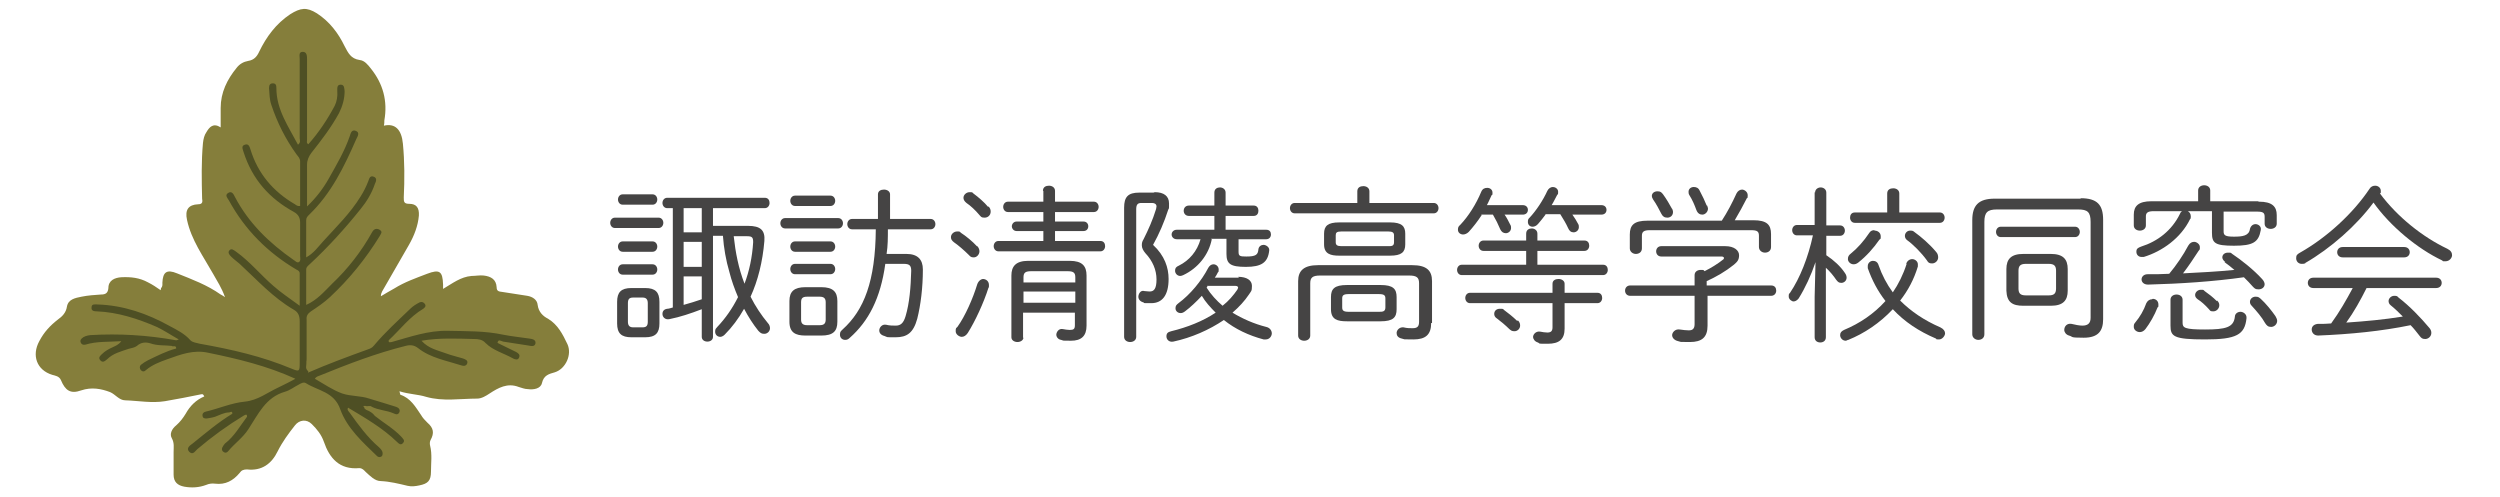 <?xml version="1.0" encoding="UTF-8"?>
<svg xmlns="http://www.w3.org/2000/svg" version="1.1" viewBox="0 0 578.9 115.1">
  <defs>
    <style>
      .cls-1 {
        fill: #4e4f24;
      }

      .cls-2 {
        fill: #857e3b;
      }

      .cls-3 {
        fill: #454444;
      }
    </style>
  </defs>
  <!-- Generator: Adobe Illustrator 28.7.5, SVG Export Plug-In . SVG Version: 1.2.0 Build 176)  -->
  <g>
    <g id="_レイヤー_1" data-name="レイヤー_1">
      <g>
        <path class="cls-3" d="M142.4,52.8c-.7,0-1.1-.6-1.1-1.2s.4-1.2,1.1-1.2h10.1c.7,0,1.1.6,1.1,1.2s-.4,1.2-1.1,1.2h-10.1ZM146.2,78.1c-2.3,0-3.3-.9-3.3-3.2v-5c0-2.2.9-3.2,3.3-3.2h3.2c2.4,0,3.3,1,3.3,3.2v5c0,2.2-.9,3.2-3.3,3.2h-3.1ZM144.2,47.4c-.7,0-1.1-.6-1.1-1.2s.4-1.2,1.1-1.2h6.9c.7,0,1.1.6,1.1,1.2s-.4,1.2-1.1,1.2h-6.9ZM144.2,58.3c-.7,0-1.1-.6-1.1-1.2s.4-1.2,1.1-1.2h6.9c.7,0,1.1.6,1.1,1.2s-.4,1.2-1.1,1.2h-6.9ZM144.2,63.6c-.7,0-1.1-.6-1.1-1.2s.4-1.2,1.1-1.2h6.9c.7,0,1.1.6,1.1,1.2s-.4,1.2-1.1,1.2h-6.9ZM148.8,75.8c.9,0,1.2-.4,1.2-1.3v-4.3c0-.9-.4-1.3-1.2-1.3h-2.2c-.9,0-1.2.4-1.2,1.3v4.3c0,.9.4,1.3,1.2,1.3h2.2ZM173.2,52.3c2.9,0,4,1,3.8,3.5-.4,4.8-1.5,9.2-3.2,12.9,1.1,2.2,2.5,4.3,4,6.1.4.4.5.9.5,1.2,0,.7-.6,1.3-1.3,1.3s-.9-.2-1.4-.7c-1.2-1.5-2.3-3.2-3.3-5.1-1.3,2.3-2.8,4.3-4.5,6-.3.3-.7.5-1,.5-.7,0-1.2-.5-1.2-1.2s.2-.7.5-1.1c1.9-2,3.5-4.3,4.8-6.9-.8-1.9-1.5-3.8-2-5.8-.8-2.7-1.3-5.6-1.5-8.4h-2.3v23.4c0,.7-.6,1.1-1.3,1.1s-1.3-.4-1.3-1.1v-6.4c-2.6,1-5,1.8-7.5,2.3-1,.2-1.6-.5-1.6-1.2s.4-1.1,1.1-1.2c.4,0,.9-.2,1.3-.3v-23h-1.3c-.7,0-1.1-.6-1.1-1.2s.4-1.2,1.1-1.2h22.6c.8,0,1.1.6,1.1,1.2s-.4,1.2-1.1,1.2h-12v4.1h8.1ZM162.5,53.8v-5.6h-4.2v5.6h4.2ZM162.5,61.8v-5.8h-4.2v5.8h4.2ZM158.3,70.6c1.4-.4,2.8-.8,4.2-1.3v-5.3h-4.2v6.6ZM169.9,54.7c.4,3.7,1.1,7.4,2.5,11,1.1-2.9,1.8-6.2,2-9.6,0-1.1-.2-1.4-1.4-1.4h-3Z"/>
        <path class="cls-3" d="M181.8,52.9c-.7,0-1.1-.6-1.1-1.2s.4-1.2,1.1-1.2h12.3c.7,0,1.1.6,1.1,1.2s-.4,1.2-1.1,1.2h-12.3ZM186.5,77.7c-2.3,0-3.7-.7-3.7-3.2v-4.8c0-2.2,1.1-3.2,3.7-3.2h3.7c2.7,0,3.7,1.1,3.7,3.2v4.8c0,2.2-1,3.2-3.7,3.2h-3.7ZM184.1,47.7c-.7,0-1.1-.6-1.1-1.2s.4-1.2,1.1-1.2h8.2c.7,0,1.1.6,1.1,1.2s-.4,1.2-1.1,1.2h-8.2ZM184.1,58.3c-.7,0-1.1-.6-1.1-1.2s.4-1.2,1.1-1.2h8.2c.7,0,1.1.6,1.1,1.2s-.4,1.2-1.1,1.2h-8.2ZM184.1,63.5c-.7,0-1.1-.6-1.1-1.2s.4-1.2,1.1-1.2h8.2c.7,0,1.1.6,1.1,1.2s-.4,1.2-1.1,1.2h-8.2ZM189.8,75.3c.9,0,1.4-.3,1.4-1.3v-4c0-.9-.4-1.3-1.4-1.3h-2.9c-1.1,0-1.4.4-1.4,1.3v4c0,.9.4,1.3,1.4,1.3h2.9ZM197.3,53.1c-.7,0-1.1-.6-1.1-1.2s.4-1.2,1.1-1.2h6v-5.7c0-.8.7-1.1,1.4-1.1s1.4.4,1.4,1.1v5.7h9.4c.7,0,1.1.6,1.1,1.2s-.4,1.2-1.1,1.2h-9.9c0,1.9,0,3.8-.3,5.7h4.6c2.6,0,3.8,1.3,3.8,3.6,0,4.2-.5,8.2-1.3,11.4-.9,3.3-2.4,4.3-5,4.3s-1.7,0-2.6-.3c-.8-.2-1.2-.7-1.2-1.3s.6-1.5,1.6-1.3c.8.2,1.5.2,2.2.2,1.1,0,1.8-.5,2.3-2.2.9-3,1.2-6.7,1.3-10.5,0-1.2-.4-1.6-1.7-1.6h-4.3c-1.1,8-3.9,13.3-8.2,17.1-.4.4-.7.5-1.1.5-.7,0-1.2-.5-1.2-1.2s.2-.8.6-1.2c5-4.5,7.6-11.2,7.7-23.2h-5.5Z"/>
        <path class="cls-3" d="M226.3,57c.4.4.5.9.5,1.2,0,.7-.6,1.4-1.3,1.4s-.8-.2-1.2-.6c-1-1-2.5-2.3-3.4-2.9-.5-.4-.7-.7-.7-1.2,0-.7.7-1.3,1.4-1.3s.6,0,.9.3c1.1.7,2.7,2,3.7,3.1ZM227.6,64.6c.7,0,1.4.5,1.4,1.4s0,.4-.1.6c-1.1,3.5-3.1,7.8-4.8,10.5-.4.6-.9.9-1.4.9s-1.4-.5-1.4-1.3.1-.7.4-1c1.8-2.5,3.6-6.6,4.6-9.9.3-.8.9-1.2,1.4-1.2ZM228.9,47.8c.4.4.5.8.5,1.2,0,.8-.6,1.4-1.4,1.4s-.8-.2-1.2-.6c-.9-1.1-2.1-2.2-3-2.8-.5-.4-.7-.8-.7-1.2,0-.7.7-1.3,1.4-1.3s.6,0,.9.3c1.1.8,2.6,2.1,3.4,3.1ZM241.5,44.2c0-.9.7-1.2,1.4-1.2s1.4.4,1.4,1.2v2.5h9c.7,0,1.1.6,1.1,1.2s-.4,1.2-1.1,1.2h-9v2.2h6.6c.7,0,1.1.5,1.1,1.1s-.4,1.1-1.1,1.1h-6.6v2.3h10.5c.8,0,1.1.6,1.1,1.2s-.4,1.2-1.1,1.2h-23.6c-.7,0-1.1-.6-1.1-1.2s.4-1.2,1.1-1.2h10.4v-2.3h-6.2c-.7,0-1.1-.6-1.1-1.1s.4-1.1,1.1-1.1h6.2v-2.2h-8.2c-.7,0-1.1-.6-1.1-1.2s.4-1.2,1.1-1.2h8.2v-2.5ZM237,78.1c0,.7-.7,1.1-1.4,1.1s-1.4-.4-1.4-1.1v-14.3c0-2.1,1-3.4,3.9-3.4h9.6c2.9,0,3.9,1.2,3.9,3.4v11.6c0,2.4-1.2,3.5-3.6,3.5s-1.5,0-2.3-.2c-.7-.1-1.1-.7-1.1-1.2s.5-1.5,1.5-1.3c.6.1,1.1.2,1.6.2.9,0,1.2-.2,1.2-1.1v-2.9h-12v5.9ZM249,65.4v-1.2c0-1.1-.5-1.4-1.8-1.4h-8.4c-1.3,0-1.8.3-1.8,1.4v1.2h12ZM249,70.1v-2.6h-12v2.6h12Z"/>
        <path class="cls-3" d="M267.4,44.5c2.1,0,3.3.9,3.3,2.6s0,.9-.2,1.5c-.9,2.8-2.1,5.6-3.5,8.1,2.7,2.5,3.6,5.3,3.6,7.9,0,3.8-1.5,5.6-4,5.6s-1.3,0-1.9-.2c-.7-.2-1.1-.7-1.1-1.3s.5-1.6,1.4-1.3c.4,0,.7.1,1.2.1,1,0,1.6-.6,1.6-2.8s-.9-4.3-2.6-6.1c-.5-.6-.8-1.2-.8-1.8s.1-.9.4-1.4c1.1-2.2,2.1-4.4,2.9-7,0-.2.1-.4.1-.6,0-.5-.4-.8-1-.8h-2.5c-.9,0-1.2.4-1.2,1.5v29.5c0,.8-.7,1.2-1.4,1.2s-1.4-.4-1.4-1.2v-29.9c0-2.5.9-3.5,3.5-3.5h3.3ZM286.7,64.1c2,0,3.2.8,3.2,2.1s-.2,1.2-.7,2c-1,1.5-2.3,2.9-3.8,4.2,2.3,1.4,5,2.6,7.8,3.3.9.2,1.3.9,1.3,1.5s-.5,1.4-1.4,1.4-.3,0-.5,0c-3.4-.9-6.6-2.4-9.2-4.5-3.4,2.3-7.5,4.1-11.7,5-1,.2-1.6-.5-1.6-1.2s.3-1,1.1-1.2c3.7-.9,7.3-2.3,10.3-4.3-1.2-1.2-2.4-2.5-3.2-3.9-1.3,1.4-2.7,2.7-3.9,3.6-.4.3-.7.4-1,.4-.7,0-1.2-.5-1.2-1.1s.2-.8.7-1.2c2.7-2,5.3-5.1,6.9-8.2.3-.5.7-.8,1.2-.8.6,0,1.2.5,1.2,1.2s0,.4-.2.7c-.2.4-.4.8-.7,1.2h5.6ZM280.6,55.4c-.7,3.6-3.2,6.7-6.6,8.3-.2.1-.5.2-.7.2-.7,0-1.2-.6-1.2-1.2s.2-.9.9-1.2c2.4-1.2,4.2-3.3,5-6.1h-5.5c-.8,0-1.2-.6-1.2-1.1s.4-1.1,1.2-1.1h8.7v-3.2h-5.9c-.8,0-1.2-.6-1.2-1.2s.4-1.2,1.2-1.2h5.9v-3c0-.9.7-1.2,1.3-1.2s1.3.4,1.3,1.2v3h6.5c.8,0,1.1.6,1.1,1.2s-.3,1.2-1.1,1.2h-6.5v3.2h9.4c.8,0,1.1.5,1.1,1.1s-.4,1.1-1.1,1.1h-6.4v2.9c0,1,.3,1.1,1.8,1.1,2.2,0,2.7-.4,2.8-1.7.1-.7.7-1,1.2-1s1.4.5,1.3,1.3c-.3,2.8-1.8,3.8-5.4,3.8s-4.5-.7-4.5-3v-3.5h-3.6ZM279.6,66.3c0,0-.1.2-.2.3,1,1.6,2.3,3,3.7,4.2,1.4-1.1,2.5-2.4,3.4-3.7.1-.2.2-.4.2-.5,0-.2-.2-.4-.6-.4h-6.6Z"/>
        <path class="cls-3" d="M332,47c.7,0,1.1.6,1.1,1.2s-.4,1.2-1.1,1.2h-32.2c-.7,0-1.1-.6-1.1-1.2s.4-1.2,1.1-1.2h14.5v-2.7c0-.9.7-1.2,1.4-1.2s1.4.4,1.4,1.2v2.7h14.9ZM331.4,74.8c0,2.7-1.3,3.8-4.1,3.8s-1.8,0-2.7-.2c-.9-.2-1.2-.7-1.2-1.3s.6-1.4,1.6-1.3c.8.2,1.5.2,2.1.2,1.1,0,1.5-.4,1.5-1.5v-8.9c0-1.3-.5-1.8-2.3-1.8h-20.6c-1.8,0-2.3.5-2.3,1.8v12.1c0,.8-.7,1.2-1.4,1.2s-1.4-.4-1.4-1.2v-12.6c0-2.4,1.3-3.7,4.6-3.7h21.8c3.3,0,4.6,1.2,4.6,3.7v9.7ZM310.1,59.2c-2,0-3.5-.4-3.5-2.6v-2.5c0-1.8.9-2.6,3.5-2.6h11.8c2.7,0,3.5.9,3.5,2.6v2.5c0,1.8-.9,2.6-3.5,2.6h-11.8ZM311.9,74.4c-2.2,0-3.7-.4-3.7-2.8v-2.8c0-1.9.8-2.8,3.7-2.8h7.8c2.9,0,3.7.9,3.7,2.8v2.8c0,1.9-.8,2.8-3.7,2.8h-7.8ZM321.5,57c.7,0,1.3,0,1.3-.9v-1.6c0-.6-.3-.9-1.3-.9h-10.9c-1.1,0-1.3.3-1.3.9v1.6c0,.6.3.9,1.3.9h10.9ZM319.3,72.2c.8,0,1.5,0,1.5-1v-2.1c0-.7-.3-1-1.5-1h-7c-1.2,0-1.5.3-1.5,1v2.1c0,.7.3,1,1.5,1h7Z"/>
        <path class="cls-3" d="M371.2,61.3c.8,0,1.1.6,1.1,1.2s-.4,1.2-1.1,1.2h-32.7c-.7,0-1.1-.6-1.1-1.2s.4-1.2,1.1-1.2h14.9v-3.2h-9.9c-.7,0-1.1-.6-1.1-1.2s.4-1.2,1.1-1.2h9.9v-1.6c0-.9.7-1.2,1.3-1.2s1.3.4,1.3,1.2v1.6h10.9c.8,0,1.1.6,1.1,1.2s-.4,1.2-1.1,1.2h-10.9v3.2h15.1ZM343.1,49.8c-.9,1.4-2,2.8-3,3.9-.4.4-.9.6-1.3.6-.6,0-1.2-.4-1.2-1.1s.2-.8.6-1.2c1.8-1.9,3.6-4.7,4.8-7.6.3-.7.8-.9,1.4-.9s1.2.4,1.2,1.1,0,.4-.2.6c-.4.8-.7,1.6-1.1,2.3h8.3c.8,0,1.2.5,1.2,1.1s-.4,1.1-1.2,1.1h-4.2c.5.7.9,1.5,1.3,2.3.2.3.2.5.2.8,0,.7-.6,1.2-1.2,1.2s-1-.3-1.3-.9c-.5-1.2-1-2.2-1.7-3.4h-2.7ZM359.5,65.7c0-.8.7-1.1,1.4-1.1s1.4.4,1.4,1.1v2.1h7.6c.8,0,1.1.6,1.1,1.2s-.4,1.2-1.1,1.2h-7.6v5.9c0,2.5-1.3,3.5-3.9,3.5s-1.6,0-2.3-.3c-.7-.2-1.1-.8-1.1-1.3s.6-1.4,1.7-1.2c.5.1,1.1.2,1.6.2.8,0,1.2-.3,1.2-1.2v-5.6h-19.1c-.7,0-1.1-.6-1.1-1.2s.4-1.2,1.1-1.2h19.1v-2.1ZM351.5,74.2c.4.4.5.8.5,1.2,0,.7-.6,1.3-1.3,1.3s-.8-.2-1.2-.5c-.8-.8-2.1-1.9-2.8-2.4-.5-.3-.7-.7-.7-1.1,0-.7.5-1.2,1.3-1.2s.7,0,1,.3c.7.5,2.1,1.6,3,2.5ZM357.8,49.8c-.5.7-1.1,1.4-1.6,2-.4.5-.9.7-1.3.7-.7,0-1.1-.5-1.1-1.1s.1-.7.4-1c1.5-1.6,3.1-4,4.1-6.2.3-.6.8-.9,1.3-.9s1.2.4,1.2,1.1,0,.5-.2.7c-.4.7-.8,1.6-1.3,2.4h11.5c.8,0,1.2.5,1.2,1.1s-.4,1.1-1.2,1.1h-6.7c.5.7,1,1.5,1.3,2.1.2.3.2.5.2.8,0,.7-.6,1.2-1.2,1.2s-1-.3-1.3-1c-.4-.9-1.1-2.1-1.8-3.2h-3.4Z"/>
        <path class="cls-3" d="M395.4,66.1h14.7c.9,0,1.2.6,1.2,1.2s-.4,1.2-1.2,1.2h-14.7v6.9c0,2.7-1.3,3.8-4.1,3.8s-1.8,0-2.7-.2c-.9-.2-1.4-.8-1.4-1.4s.7-1.5,1.8-1.3c.7.1,1.5.2,2.1.2s1.3-.2,1.3-1.4v-6.6h-14.9c-.8,0-1.2-.6-1.2-1.2s.4-1.2,1.2-1.2h14.9v-2.4c0-.8.7-1.2,1.4-1.2s.7,0,.9.3c1.6-.8,3.2-1.8,4.3-2.7.2-.1.2-.3.2-.4s-.2-.3-.5-.3h-14c-.8,0-1.2-.6-1.2-1.2s.4-1.2,1.2-1.2h14.8c2.1,0,3.2,1,3.2,2.1s-.4,1.5-1.2,2.2c-2,1.6-4.1,2.8-6.3,3.8v1ZM406,51c3.1,0,4.1,1,4.1,3.2v3c0,.9-.7,1.3-1.4,1.3s-1.4-.5-1.4-1.3v-2.6c0-1-.4-1.3-1.8-1.3h-23.5c-1.4,0-1.8.4-1.8,1.3v2.9c0,.9-.7,1.3-1.4,1.3s-1.4-.5-1.4-1.3v-3.2c0-2.2,1-3.2,4.1-3.2h17.2c1.3-2,2.4-4.1,3.4-6.3.3-.6.8-.9,1.3-.9s1.3.5,1.3,1.3,0,.5-.2.7c-.8,1.6-1.8,3.4-2.8,5.1h4.2ZM387.2,48.3c.1.3.2.5.2.8,0,.8-.6,1.3-1.3,1.3s-1.1-.3-1.4-.9c-.5-1-1.2-2.3-1.9-3.3-.2-.3-.3-.6-.3-.8,0-.7.6-1.1,1.3-1.1s.9.2,1.3.7c.8,1.1,1.5,2.3,2.1,3.4ZM395.3,47.6c.1.3.2.5.2.7,0,.8-.7,1.4-1.3,1.4s-1.1-.3-1.4-1.1c-.4-1.1-.9-2.3-1.6-3.4-.2-.3-.2-.6-.2-.8,0-.7.6-1.1,1.2-1.1s1.1.2,1.4.9c.6,1.1,1.2,2.4,1.6,3.4Z"/>
        <path class="cls-3" d="M420.3,44.6c0-.8.7-1.2,1.3-1.2s1.3.4,1.3,1.2v7.6h3.2c.7,0,1.1.6,1.1,1.2s-.4,1.2-1.1,1.2h-3.2v4.5c1.8,1.2,3.3,2.6,4.3,4.1.3.4.4.8.4,1.1,0,.7-.6,1.2-1.2,1.2s-.8-.2-1.2-.7c-.6-.9-1.5-2-2.4-2.8v16.1c0,.8-.6,1.2-1.3,1.2s-1.3-.4-1.3-1.2v-9.4l.2-8c-1,3-2.4,6-3.9,8.4-.4.5-.8.7-1.2.7s-1.1-.5-1.1-1.1,0-.6.3-.9c2.3-3.4,4.2-8.2,5.3-13.3h-3.7c-.7,0-1.1-.6-1.1-1.2s.4-1.2,1.1-1.2h4.1v-7.6ZM441.4,61.1c.2-.7.8-1.1,1.4-1.1s1.3.5,1.3,1.2,0,.3,0,.5c-.9,3-2.3,5.6-4.1,7.9,2.5,2.5,5.6,4.6,9.3,6.2.8.4,1.1.9,1.1,1.4s-.6,1.4-1.4,1.4-.5,0-.7-.2c-4-1.7-7.3-3.9-10-6.8-3,3.2-6.6,5.6-10.3,7.1-.2,0-.4.2-.6.2-.8,0-1.3-.7-1.3-1.3s.3-.9.9-1.2c3.6-1.5,6.9-3.7,9.6-6.7-1.8-2.3-3.1-4.8-4.1-7.6,0-.2,0-.4,0-.5,0-.7.6-1.2,1.2-1.2s1.1.3,1.3,1c.8,2.3,1.9,4.4,3.3,6.3,1.3-1.9,2.4-4.1,3.2-6.6ZM434.1,53.4c.7,0,1.4.5,1.4,1.3s0,.5-.3.8c-1.4,2-3,3.8-4.9,5.3-.4.3-.7.4-1.1.4-.7,0-1.3-.6-1.3-1.2s.2-.9.7-1.3c1.5-1.2,3-2.9,4.2-4.7.3-.5.7-.7,1.2-.7ZM449.2,49.2c.7,0,1.1.6,1.1,1.2s-.4,1.2-1.1,1.2h-19.7c-.7,0-1.1-.6-1.1-1.2s.3-1.2,1.1-1.2h7.5v-4.4c0-.9.7-1.2,1.4-1.2s1.4.4,1.4,1.2v4.4h9.4ZM448.3,58.3c.4.4.5.9.5,1.3,0,.8-.7,1.4-1.4,1.4s-.9-.2-1.2-.7c-1.3-1.8-3.2-3.7-4.6-4.7-.4-.3-.5-.7-.5-1,0-.6.5-1.2,1.2-1.2s.7.1,1.1.4c1.4,1,3.4,2.7,4.9,4.5Z"/>
        <path class="cls-3" d="M481.8,45.9c3.8,0,5.2,1.5,5.2,5v23c0,2.7-1.1,4.3-4.5,4.3s-2.3-.2-3.4-.5c-.7-.2-1.1-.8-1.1-1.3,0-.8.6-1.6,1.7-1.4.8.2,1.8.4,2.5.4,1.2,0,1.9-.5,1.9-1.8v-22.2c0-2.3-.7-2.9-2.9-2.9h-18.8c-2.2,0-2.9.7-2.9,2.9v26c0,.9-.7,1.3-1.4,1.3s-1.4-.5-1.4-1.3v-26.4c0-3.4,1.4-5,5.2-5h19.9ZM463.3,54.9c-.7,0-1.1-.6-1.1-1.2s.4-1.2,1.1-1.2h17.2c.7,0,1.1.6,1.1,1.2s-.4,1.2-1.1,1.2h-17.2ZM468.5,70.8c-2.5,0-3.8-.8-3.9-3.5v-5c0-2.3,1.1-3.5,3.9-3.5h6.4c2.8,0,3.9,1.2,3.9,3.5v5c0,2.3-1.1,3.5-3.9,3.5h-6.4ZM474.4,68.4c1.2,0,1.7-.4,1.7-1.6v-4.1c0-1.1-.4-1.6-1.7-1.6h-5.3c-1.3,0-1.7.5-1.7,1.6v4.1c0,1.1.4,1.6,1.7,1.6h5.3Z"/>
        <path class="cls-3" d="M498.5,69.2c.7,0,1.3.5,1.3,1.3s0,.4-.2.7c-.7,1.8-1.8,3.7-2.8,5-.4.5-.9.7-1.3.7-.7,0-1.4-.5-1.4-1.2s.1-.7.4-1.1c1-1.2,1.9-2.7,2.5-4.4.3-.6.8-.9,1.3-.9ZM523.1,46.7c3,0,4.1,1.1,4.1,3.1v2c0,.8-.7,1.2-1.4,1.2s-1.4-.4-1.4-1.2v-1.6c0-.9-.3-1.2-1.8-1.2h-7.7v4.6c0,.9.4,1.2,2.4,1.2s3.5-.2,3.7-1.8c.2-.7.7-1.1,1.3-1.1s1.4.5,1.2,1.4c-.5,2.8-1.8,3.6-6.2,3.6s-5.1-.6-5.1-3v-5h-5.6c.4.2.7.6.7,1.2s0,.4-.2.7c-2.1,4.3-6.4,7.4-10.7,8.7-.2,0-.3,0-.5,0-.7,0-1.2-.5-1.2-1.2s.3-.9,1.1-1.2c3.8-1.2,7.1-3.7,9-7.6.1-.3.3-.5.5-.6h-6.6c-1.4,0-1.8.4-1.8,1.2v2.1c0,.8-.7,1.2-1.4,1.2s-1.4-.4-1.4-1.2v-2.5c0-2,1.1-3.1,4.1-3.1h10.8v-2.5c0-.8.7-1.2,1.4-1.2s1.4.4,1.4,1.2v2.5h11ZM515.3,60.7c-.5-.4-.7-.8-.7-1.1,0-.6.5-1.1,1.3-1.1s.6,0,1,.3c2.1,1.4,5,3.7,6.9,5.8.4.4.6.9.6,1.2,0,.7-.6,1.2-1.4,1.2s-.9-.2-1.4-.7c-.5-.6-1.2-1.3-2-2.1-7.1,1-14.7,1.5-22.2,1.7-1,0-1.5-.6-1.5-1.2s.5-1.2,1.4-1.2c1.7,0,3.4,0,5-.1,1.6-1.9,3.3-4.4,4.4-6.5.4-.7.9-.9,1.4-.9s1.3.5,1.3,1.2,0,.5-.3.9c-1.1,1.7-2.3,3.5-3.6,5.2,3.9-.2,7.9-.4,11.9-.8-.8-.7-1.6-1.3-2.3-1.8ZM502.6,69.4c0-.8.7-1.2,1.4-1.2s1.4.4,1.4,1.2v5.3c0,1.2.4,1.6,5.2,1.6s6.6-.5,6.9-2.9c0-.8.7-1.2,1.3-1.2s1.5.5,1.4,1.5c-.4,3.8-2.3,4.9-9.6,4.9s-8-.7-8-3.2v-6ZM513.4,69.6c.4.4.5.7.5,1.1,0,.7-.6,1.4-1.4,1.4s-.7-.2-1-.5c-.9-1-1.8-1.8-2.6-2.3-.4-.3-.6-.6-.6-1,0-.6.6-1.2,1.3-1.2s.6,0,.9.3c1,.7,1.9,1.4,2.8,2.3ZM526.9,73.2c.2.4.4.7.4,1.1,0,.8-.7,1.4-1.4,1.4s-1-.3-1.4-.9c-.7-1.3-2-2.8-3.1-4-.3-.3-.4-.6-.4-.9,0-.7.6-1.2,1.3-1.2s.8.2,1.2.5c1.2,1.1,2.5,2.7,3.4,4Z"/>
        <path class="cls-3" d="M533.9,60.9c-.3.2-.6.2-.9.2-.8,0-1.3-.6-1.3-1.3s.2-.9.9-1.3c6.2-3.5,12.3-9.1,16.1-14.8.3-.5.8-.7,1.3-.7.7,0,1.3.5,1.3,1.2s0,.4-.2.6c4,5.4,9.9,10.1,15.6,12.8.8.4,1.1.9,1.1,1.5s-.6,1.4-1.5,1.4-.5,0-.8-.2c-5.7-2.7-12-7.9-15.9-13.4-3.9,5.3-9.9,10.6-15.8,14ZM535.7,66.7c-.9,0-1.3-.6-1.3-1.2s.4-1.2,1.3-1.2h28.4c.9,0,1.3.6,1.3,1.2s-.4,1.2-1.3,1.2h-16.1c-1.4,2.8-2.9,5.5-4.7,8,4.4-.3,8.8-.7,13.1-1.4-.9-.9-1.8-1.8-2.8-2.6-.4-.3-.5-.7-.5-1,0-.6.6-1.2,1.3-1.2s.7.1,1,.4c2.6,2,5.1,4.6,7.2,7.1.3.4.4.7.4,1.1,0,.8-.7,1.4-1.4,1.4s-.9-.2-1.3-.7c-.7-.9-1.4-1.8-2.1-2.5-6.8,1.4-14,2.1-21.4,2.4-1,0-1.5-.7-1.5-1.4s.5-1.2,1.4-1.3c1.1,0,2.1,0,3.1-.1,1.9-2.6,3.5-5.4,5-8.2h-9.1ZM556.7,57.2c.9,0,1.3.6,1.3,1.2s-.4,1.2-1.3,1.2h-14.2c-.9,0-1.3-.6-1.3-1.2s.4-1.2,1.3-1.2h14.2Z"/>
      </g>
      <g>
        <path class="cls-2" d="M37.3,66.7c.4-.4.3-.9.3-1.2.1-2.5,1-3.2,3.4-2.2,3.5,1.4,7,2.7,10.1,4.9.2.1.4.2,1,.6-.8-2.2-1.8-3.7-2.7-5.3-2.3-4.1-5.1-7.9-6.1-12.6-.5-2.3.3-3.5,2.6-3.6,1.1,0,1-.7.9-1.3-.1-4.3-.2-8.6.2-12.9.1-.9.3-1.8.8-2.5.7-1.2,1.6-2.2,3.3-1.1,0-1.6,0-3,0-4.5,0-3.6,1.5-6.6,3.7-9.3.7-.9,1.6-1.4,2.7-1.6,1.3-.2,2-1,2.5-2.1,1.7-3.5,3.9-6.5,7.2-8.7,2.4-1.5,3.8-1.7,6.2-.2,2.9,1.9,4.9,4.5,6.4,7.6.8,1.5,1.4,2.9,3.5,3.2,1.1.1,1.9,1.1,2.6,2,2.8,3.5,3.9,7.5,3.1,12,0,.4,0,.8-.1,1.2,2.6-.6,4.1.9,4.4,4.2.4,4.1.4,8.3.2,12.4,0,1,0,1.5,1.3,1.5,1.6,0,2.3.9,2.2,2.7-.2,2.4-1.1,4.7-2.3,6.8-1.9,3.3-3.8,6.6-5.7,9.9-.3.6-.8,1.1-.8,2,1.1-.7,2.1-1.2,3.1-1.8,2.4-1.5,5-2.4,7.6-3.4,2.9-1.1,3.6-.6,3.7,2.5,0,.3,0,.5,0,1,2.2-1.3,4.1-2.8,6.6-3,.9,0,1.9-.2,2.8-.1,1.7.2,2.9.9,3,2.7,0,1,.6,1,1.3,1.1,1.9.3,3.9.6,5.8.9,1.2.2,2.3.9,2.4,2.1.2,1.6,1.2,2.6,2.4,3.2,2.3,1.4,3.4,3.6,4.5,5.9,1.1,2.4-.4,5.7-2.9,6.5-1.4.4-2.6.7-3,2.5-.3,1.3-1.9,1.6-3.3,1.4-.7,0-1.4-.3-2.1-.5-2.6-1-4.7.2-6.7,1.5-.9.6-1.9,1.2-2.9,1.2-3.9,0-7.9.7-11.8-.4-1.9-.6-4-.6-6.2-1.3.1.5.2.7.2.8,2.4.8,3.5,2.8,4.8,4.7.4.7.9,1.2,1.5,1.8,1.4,1.2,1.6,2.4.7,4-.2.4-.2.9-.1,1.3.5,2,.2,4,.2,6,0,2.1-.7,2.8-2.7,3.2-.9.2-1.8.3-2.7.1-2.1-.5-4.1-1-6.2-1.1-1.4,0-2.5-1.2-3.5-2.1-.4-.4-.8-.9-1.5-.9-4.6.4-6.9-2.3-8.2-6.1-.6-1.7-1.6-2.9-2.8-4.1-1.2-1.2-2.9-1-3.9.3-1.5,1.9-2.9,3.8-4,6-1.4,2.9-3.7,4.6-7.1,4.2-.8,0-1.3.2-1.7.8-1.5,1.8-3.3,2.8-5.7,2.5-.7-.1-1.4,0-2.1.3-1.6.6-3.3.7-5,.4-1.6-.3-2.5-1.1-2.5-2.8,0-1.7,0-3.5,0-5.2,0-1.1.2-2.1-.4-3.2-.6-1,0-2.2,1-3,.9-.8,1.6-1.7,2.2-2.7,1-1.8,2.4-3.2,4.3-4-.2-.4-.3-.6-.7-.5-2.8.6-5.6,1.1-8.4,1.6-3.1.5-6.1-.1-9.2-.2-1.4,0-2.3-1.4-3.5-1.9-2.1-.8-4.3-1.2-6.7-.4-2.5.9-3.7,0-4.7-2.4-.4-.9-1.3-1-2-1.2-3.6-1.1-4.8-4.5-3-7.8,1.1-2.1,2.5-3.6,4.3-5,1-.7,1.9-1.6,2.1-3,.3-1.7,1.9-2,3.4-2.3,1.5-.3,3-.4,4.5-.5,1,0,1.6-.3,1.7-1.5,0-1.8,1.5-2.4,3-2.5,2.2-.1,4.2.1,6.2,1.2,1,.5,1.9,1.1,2.9,1.8Z"/>
        <path class="cls-1" d="M71.3,86.3c4.6-2,9.2-3.7,13.9-5.4.6-.2,1-.4,1.4-.9,2.6-3.1,5.5-5.7,8.4-8.5.6-.6,1.4-1.1,2.2-1.5.5-.2.9,0,1.2.4.3.5,0,.8-.4,1.1-3.2,1.9-5.4,4.9-8,7.3,0,.5,0,.5.7.4,4.3-1.2,8.5-2.7,13-2.6,4.3.1,8.6,0,12.8.9,2,.4,4.1.6,6.1.9.6.1,1.5.2,1.4,1.1-.2.9-1.1.6-1.7.5-1.9-.3-3.8-.6-5.8-.9-.5-.1-1.1-.7-1.3.3,1.4.7,2.9,1.4,4.3,2.1.5.3,1,.6.7,1.3-.3.7-1,.4-1.4.2-2.1-1.2-4.6-1.8-6.4-3.6-.7-.8-1.7-.9-2.7-.9-4-.1-8-.3-12.1.4,1.6,1.8,3.7,2.2,5.6,2.9,1.3.5,2.7.8,4,1.2.5.2,1.2.4,1,1.1-.2.7-.9.7-1.4.5-3.4-1.1-7.1-1.7-10-4-.9-.7-1.8-.8-2.9-.5-6.8,1.7-13.3,4.2-19.7,6.8-.5.2-1,.3-1.3.8,2.1,1.2,4.1,2.6,6.3,3.4,2,.7,4.3.5,6.3,1.2,2.1.6,4.2,1.3,6.2,1.9.6.2,1,.6.8,1.2-.3.7-.8.6-1.4.3-1.6-.7-3.4-.7-5-1.5-.4-.4-1,0-1.4-.2-.2,0-.3,0-.5,0-.2,0-.3.2-.1,0,.2-.1,0,.3,0,.1.2.1.3.3.3.5.1,0,.2.2.4.3.8.3,1.5.7,2,1.4,2,1.6,4.3,2.9,6.1,4.8.4.5,1,.9.4,1.5-.5.6-1,.1-1.4-.3-3.3-3.2-7.3-5.5-11.3-7.9-.3.5.1.8.4,1.2,2,2.8,4.1,5.7,6.8,8,.4.4.8.8.8,1.4,0,.4-.1.7-.5.8-.3.1-.6,0-.8-.2-3.3-3.2-6.9-6.4-8.5-10.8-1.4-4.1-5.2-4.3-8-6.1-.5-.3-1.2.1-1.7.4-1,.5-2,1.3-3.1,1.6-4.5,1.3-6.2,5.2-8.5,8.7-1.3,2-3.2,3.3-4.6,5-.3.4-.7.6-1.2.2-.4-.3-.4-.8-.1-1.2.1-.2.3-.5.5-.7,2.2-1.7,3.5-4.1,5.1-6.2,0-.8-.4-.4-.7-.3-3.8,2.3-7.4,4.9-10.8,7.8-.5.4-1,1.5-1.9.6-.8-.9.3-1.5.8-1.9,3-2.4,5.9-4.9,9.2-6.9,0-.7-.4-.4-.7-.3-1.2,0-2.2.6-3.3,1-.6.2-1.3.3-1.9.4-.5,0-.9,0-1-.6-.1-.6.3-.9.8-1,3-.7,5.9-2,9-2.3,3-.3,5.2-2.1,7.8-3.3,1.2-.6,2.5-1.2,3.9-2-6.6-3-13.3-4.6-20.1-6-3.5-.8-6.5.4-9.6,1.5-1.7.6-3.5,1.3-4.9,2.5-.4.4-.8.4-1.2,0-.3-.4-.3-.9,0-1.2.5-.4,1.1-.8,1.7-1.1,2.1-1,4.2-2.1,6.5-2.7,0-.9-.8-.3-1-.6-1.6-.2-3.3,0-5-.6-1-.3-2.1-.3-3.1.6-.5.4-1.3.5-2,.7-1.7.6-3.5,1-4.9,2.4-.5.4-1,.9-1.6.2-.5-.6,0-1,.4-1.4.7-.7,1.6-1.2,2.5-1.6.6-.3,1.3-.5,2-1.4-3,.2-5.7,0-8.3.8-.5.1-.8,0-1-.3-.3-.4-.2-.8.1-1.1.5-.5,1.2-.7,2-.8,6.7-.4,13.3,0,19.9,1.2,0,0,.2,0,.6-.2-1.8-1-3.4-2.1-5.1-2.9-4.4-1.9-9-3.4-13.8-3.6-.7,0-1.4-.1-1.3-.9,0-.9.8-.7,1.4-.7,6,.2,11.5,2.1,16.7,5,1.7.9,3.5,1.8,4.8,3.3.5.5,1.4.6,2.2.8,7.3,1.3,14.4,2.9,21.3,5.8,1.7.7,1.8.6,1.8-1.3,0-3.2,0-6.5,0-9.7,0-1.2-.3-2.1-1.4-2.7-4.8-2.8-8.5-6.9-12.5-10.6-.7-.6-1.4-1.1-2-1.7-.4-.4-.8-.9-.4-1.4.5-.6,1-.1,1.6.3,3.2,2.3,5.7,5.4,8.6,7.9,1.8,1.6,3.8,2.9,6.1,4.6,0-2.8,0-5.1,0-7.5,0-.5-.4-.7-.8-.9-6.6-3.9-11.9-9.2-15.6-16-.3-.5-1-1.2-.2-1.7.9-.6,1.3.3,1.6.9,3.2,6.1,8,10.7,13.6,14.6.4.2.7.7,1.2.5.5-.3.3-.9.3-1.4,0-2.6,0-5.2,0-7.7,0-1.2-.4-1.9-1.4-2.5-5.7-3.1-9.7-7.6-11.7-13.9-.2-.7-.6-1.4.3-1.7.9-.3,1.1.5,1.3,1.1,1.7,5.6,5.3,9.8,10.3,12.7.3.2.6.5,1.2.4,0-3.4,0-6.9,0-10.3,0-.7-.4-1.1-.8-1.6-2.6-3.6-4.5-7.4-5.9-11.6-.4-1.2-.4-2.5-.5-3.8,0-.8.3-1.1.9-1.1.7,0,.8.5.8,1.1,0,5,2.8,8.9,5,13.1.7-.5.4-1.1.4-1.5,0-6.1,0-12.2,0-18.3,0-.7-.3-1.7.7-1.7,1,0,1,1,1,1.8,0,6.2,0,12.4,0,18.6,0,.3-.2.7.3,1,2.4-2.7,4.4-5.7,6.1-8.9.5-1,.7-2.2.6-3.4,0-.7-.1-1.5.8-1.5.9,0,.8.9.9,1.5,0,1.8-.5,3.5-1.3,5.1-1.8,3.3-4.1,6.3-6.4,9.2-.6.8-1,1.7-1,2.7,0,3.1,0,6.2,0,9.7,2.1-2,3.7-4.1,5-6.4,1.8-3.2,3.7-6.4,4.9-9.9.2-.6.4-1.6,1.4-1.2,1,.4.4,1.3.1,1.9-2.8,6.4-5.8,12.6-10.9,17.5-.4.4-.7.7-.7,1.3,0,2.8,0,5.6,0,8.6,1.8-1,2.8-2.5,4-3.8,3-3.3,6.2-6.4,8.6-10.3.7-1.1,1.3-2.3,1.8-3.6.2-.6.4-1.3,1.2-1,.9.3.6,1.1.3,1.7-.7,2.1-1.9,4.1-3.3,5.8-3.6,4.5-7.5,8.8-11.7,12.7-.4.4-.9.7-.9,1.3,0,2.7,0,5.3,0,8.2,2.5-1.1,4.2-3.1,6-4.9,3.7-3.5,6.8-7.5,9.3-12,.4-.7,1-.9,1.7-.5.8.5.3.9,0,1.5-3.2,5.2-7,9.9-11.5,14.1-1.4,1.3-2.9,2.3-4.4,3.3-.7.5-1.1,1-1,1.9,0,3.1,0,6.1,0,9.2,0,.9-.6,2,.4,2.8Z"/>
        <path class="cls-1" d="M71.3,86.3c-.3.3-.7.4-.7,0,0-.9-.2-1.8.2-2.7.4.9-.3,1.9.4,2.8Z"/>
      </g>
    </g>
  </g>
</svg>